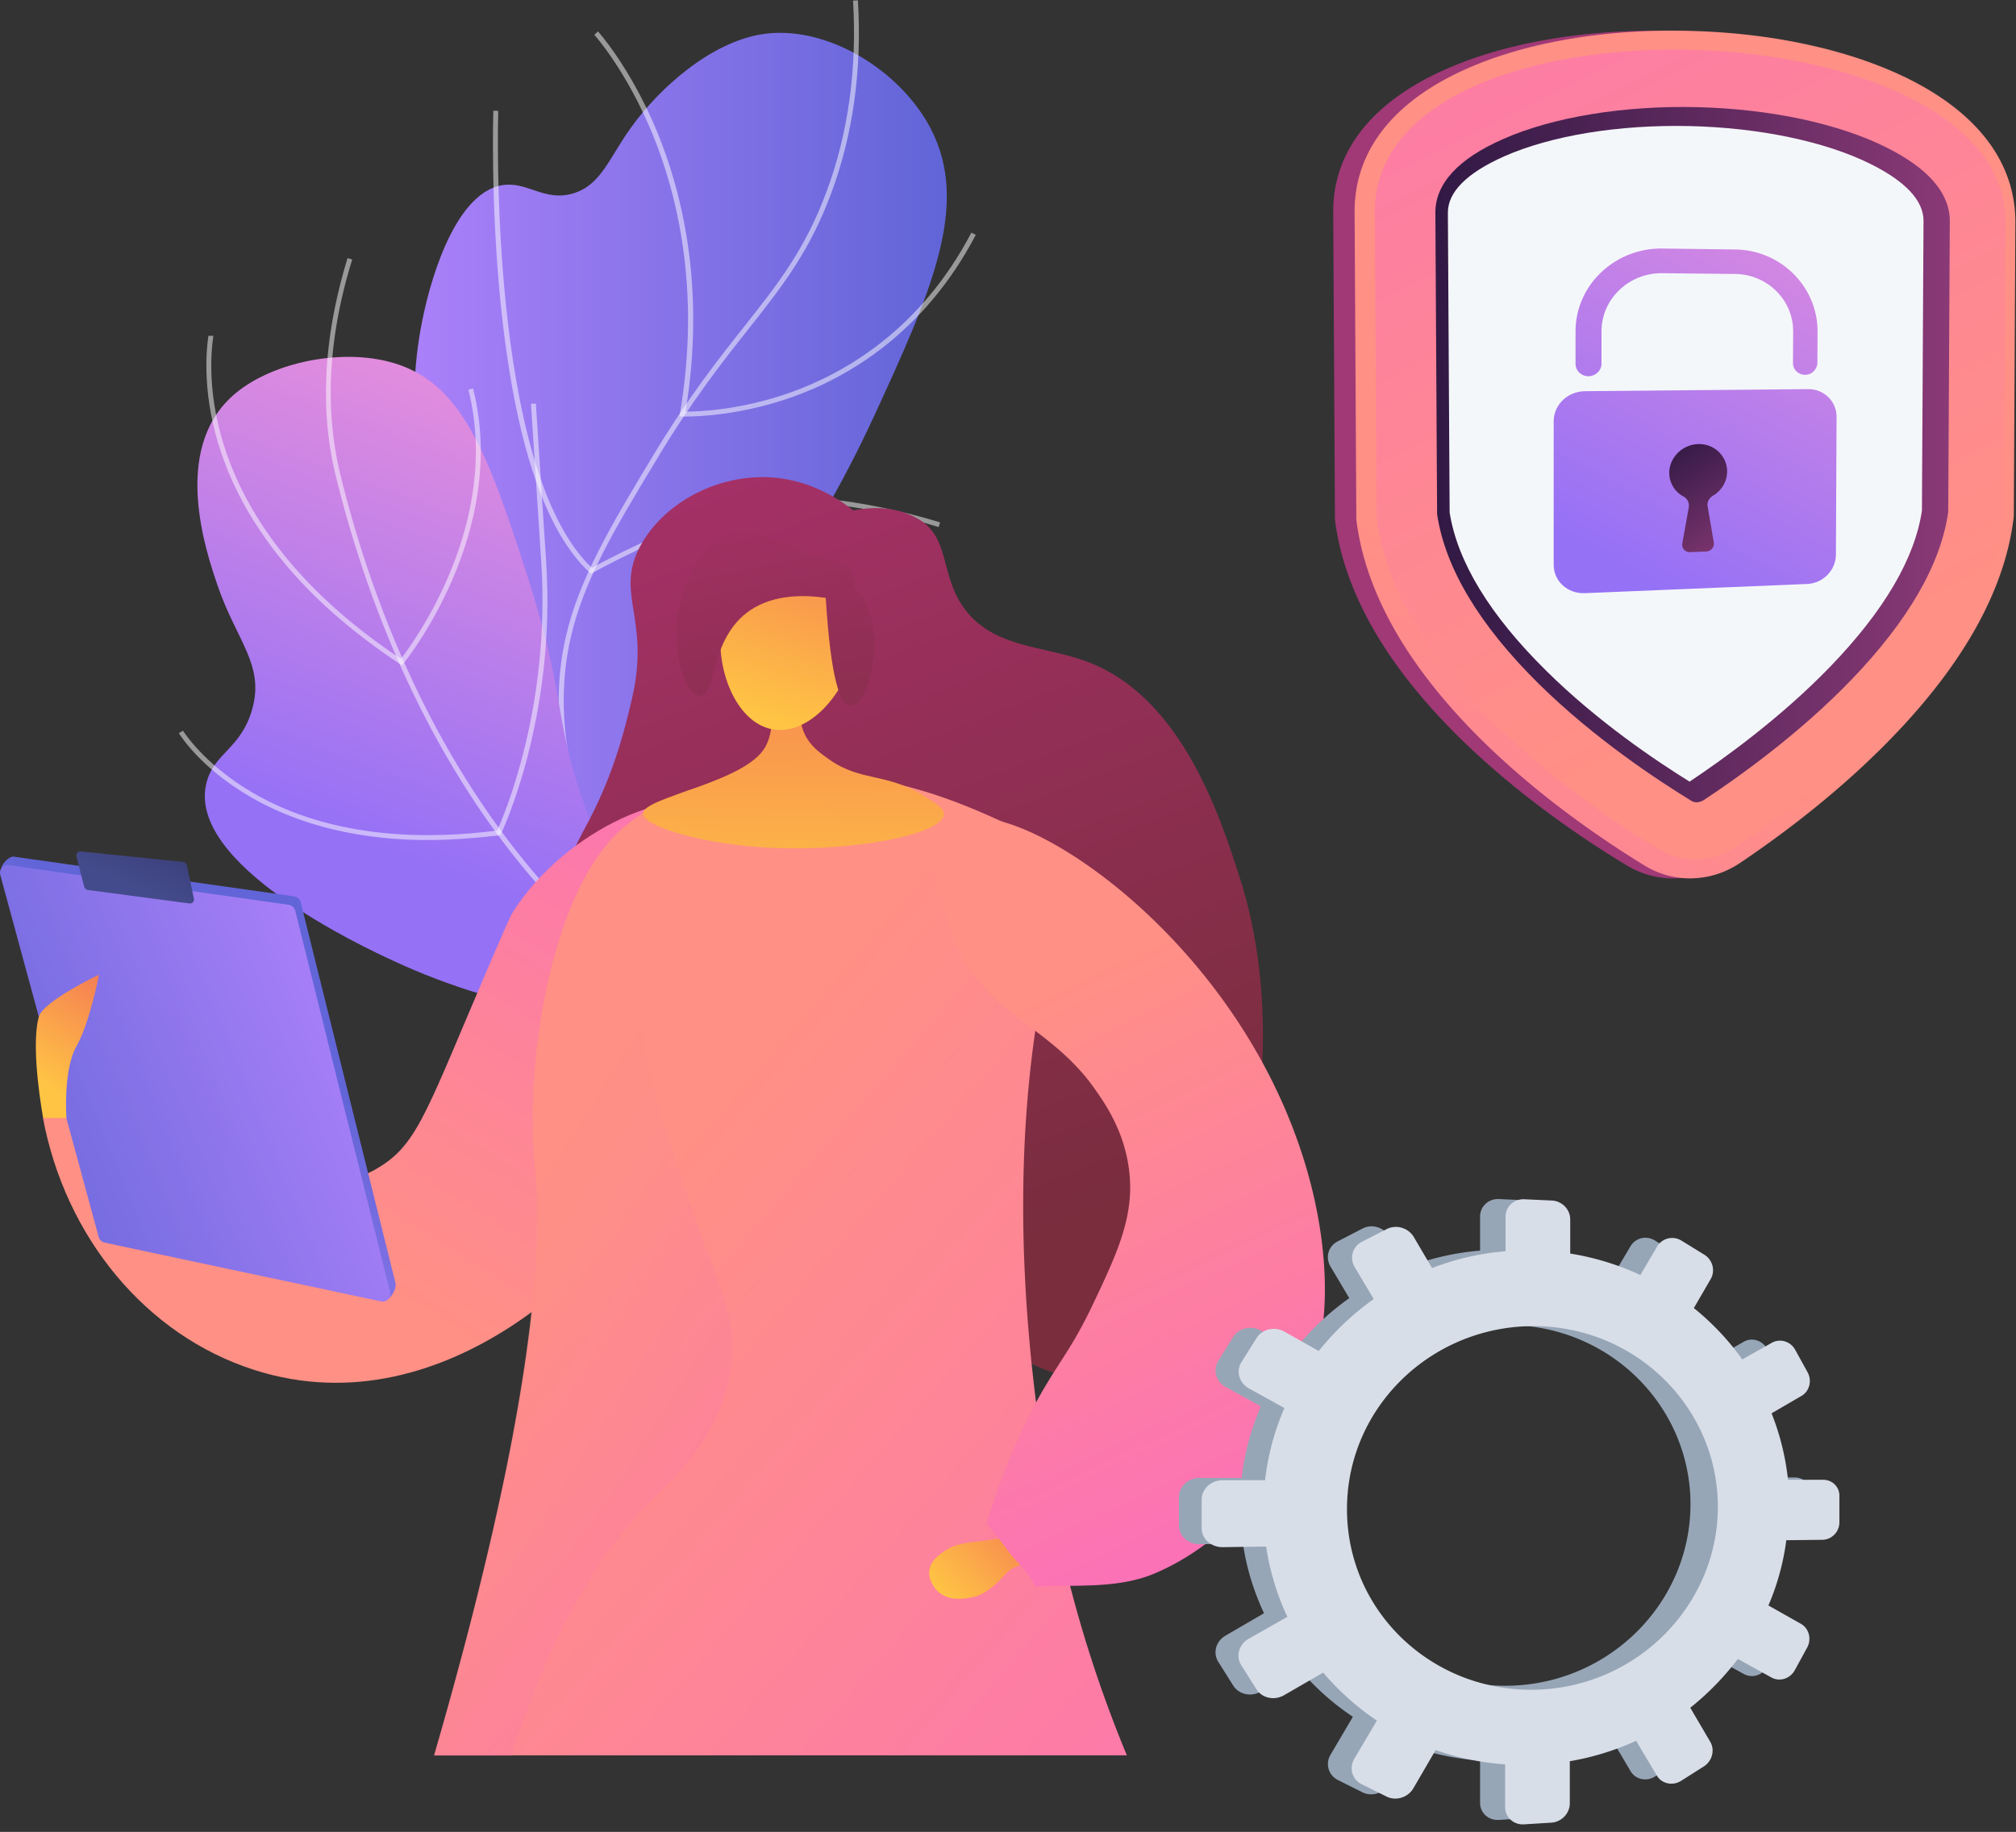 <svg xmlns="http://www.w3.org/2000/svg" width="263" height="239" fill="none" viewBox="0 0 263 239"><rect x="0" y="0" width="263" height="239" fill="#333333" stroke="none"/><path fill="url(#paint0_linear)" d="M92.846 132.595c-2.808-7.497-5.774-18.917-3.35-31.742 3.222-16.844 12.92-21.342 24.628-46.767 7.401-16.078 12.409-27.34 7.337-37.229-3.987-7.72-13.654-13.653-21.948-12.41-6.89 1.053-13.59 7.178-17.163 12.155-2.935 4.052-3.924 7.56-7.624 8.645-3.764 1.085-5.934-1.627-9.22-1.084-6.699 1.148-9.698 14.387-10.176 16.524-5.36 23.83 7.146 47.884 12.76 58.284 4.594 8.677 12.282 20.895 24.756 33.624z"/><path fill="#fff" d="M96.833 139.55c-7.433-7.975-13.24-16.014-17.322-23.862-5.998-11.644-7.944-22.522-5.743-32.412 1.723-7.72 6.03-14.866 11.485-23.926 4.53-7.496 8.39-12.41 11.835-16.748 4.434-5.614 7.912-10.017 10.719-17.545 2.839-7.625 4.02-16.047 3.477-24.98l.638-.031c.543 9.028-.638 17.546-3.509 25.234-2.839 7.592-6.348 12.059-10.814 17.705-3.414 4.307-7.274 9.22-11.772 16.684-5.647 9.347-9.73 16.11-11.42 23.735-2.17 9.73-.256 20.481 5.71 31.997 4.02 7.784 9.825 15.791 17.194 23.734l-.478.415z" opacity=".5"/><path fill="#fff" d="M89.496 54.342h-.51l-.352-.032.064-.35c2.776-16.206-.415-28.776-3.573-36.464-3.413-8.326-7.56-12.92-7.592-12.952l.478-.446c.032.032 4.243 4.69 7.72 13.111 3.19 7.72 6.38 20.29 3.7 36.495 1.436 0 6.987-.127 13.655-2.488 7.114-2.52 17.003-8.199 23.638-20.864l.575.288c-6.731 12.856-16.78 18.63-23.99 21.182-6.635 2.329-12.154 2.52-13.813 2.52z" opacity=".5"/><path fill="#fff" d="M77.119 74.886l-.16-.159c-5.902-5.423-9.825-17.259-11.644-35.091-1.34-13.271-.957-25.075-.957-25.202l.638.032c0 .478-1.435 46.671 12.218 59.623 1.372-.766 9.57-5.168 18.63-8.135 5.201-1.722 12.219-1.02 17.196-.127 5.359.957 9.57 2.328 9.602 2.328l-.192.606c-.032 0-4.211-1.371-9.538-2.328-4.881-.862-11.772-1.564-16.876.095-9.826 3.222-18.63 8.167-18.726 8.199l-.191.16z" opacity=".5"/><path fill="url(#paint1_linear)" d="M93.993 134.095c-12.25-.032-27.818-1.818-42.684-8.741-3.796-1.754-27.244-12.633-24.34-23.352 1.02-3.764 4.433-4.338 5.9-9.347 1.724-5.933-2.009-8.964-4.53-16.397-1.498-4.434-5.9-17.45 1.947-24.564 4.69-4.243 13.526-6.189 20.225-4.562 9.826 2.393 13.112 12.027 18.407 28.392 4.69 14.516 3.414 18.056 6.955 28.456 2.616 7.72 7.656 18.375 18.12 30.115z"/><path fill="#fff" d="M125.415 141.113a74.2 74.2 0 0 1-18.056-2.201c-16.493-4.147-30.721-14.196-42.301-29.827-12.027-16.27-18.184-34.486-21.247-46.96-2.137-8.676-1.595-18.247 1.532-28.455l.606.191c-3.127 10.081-3.637 19.556-1.532 28.105 3.031 12.378 9.156 30.53 21.151 46.704 11.484 15.536 25.617 25.489 41.95 29.604 12.282 3.095 25.298 2.903 38.728-.51l.16.606c-7.146 1.85-14.164 2.743-20.991 2.743z" opacity=".5"/><path fill="#fff" d="M52.425 86.785l-.255-.159C25.915 69.272 26.394 49.62 27.16 44.006c0-.096.031-.16.031-.191h.638c0 .031 0 .127-.032.287-.765 5.487-1.212 24.755 24.5 41.854 1.596-2.042 13.176-17.769 8.805-35.123l.606-.16c4.785 18.854-8.964 35.762-9.091 35.921l-.192.192z" opacity=".5"/><path fill="#fff" d="M55.775 109.595c-10.91 0-18.471-2.903-23.193-5.678-6.507-3.797-9.123-8.071-9.25-8.263l.541-.319c.032.032 2.68 4.339 9.06 8.071 10.592 6.189 23.193 6.093 31.934 4.945.733-1.627 6.986-15.919 5.742-35.06l-1.34-20.608.638-.032 1.34 20.609c1.34 20.448-5.806 35.41-5.902 35.538l-.064.159-.16.032c-3.349.383-6.443.606-9.346.606z" opacity=".5"/><path fill="url(#paint2_linear)" d="M218.598 114.593a11.59 11.59 0 0 1-6.261-1.618c-5.723-3.445-14.153-9.13-21.757-16.558-9.65-9.462-15.187-19.048-16.406-28.468l-.021-.145-.227-40.213c0-7.947 5.165-14.4 14.856-18.632 7.996-3.507 18.617-5.25 29.816-4.918 11.075.332 21.324 2.614 28.928 6.453 9.029 4.544 13.761 10.935 13.761 18.508l-.207 38.428-.02.145c-1.116 9.026-6.199 18.343-15.208 27.784-7.232 7.573-15.394 13.57-20.993 17.284a12.228 12.228 0 0 1-6.261 1.95z"/><path fill="url(#paint3_linear)" d="M220.809 114.592a11.26 11.26 0 0 1-6.178-1.618c-5.641-3.445-13.968-9.13-21.469-16.558-9.525-9.462-15.001-19.048-16.199-28.468l-.021-.145-.227-40.213c0-7.947 5.083-14.4 14.65-18.632 7.913-3.507 18.369-5.25 29.444-4.918 10.93.311 21.034 2.614 28.535 6.432 8.905 4.544 13.575 10.935 13.575 18.509l-.207 38.427-.02.145c-1.096 9.026-6.117 18.343-15.022 27.784-7.129 7.573-15.187 13.57-20.725 17.284a11.635 11.635 0 0 1-6.136 1.971z"/><path fill="url(#paint4_linear)" d="M179.359 27.611l.228 40.005c2.624 20.417 26.509 36.933 36.903 43.22 2.975 1.806 6.798 1.702 9.752-.269 10.187-6.723 32.771-23.675 35.189-43.304l.206-38.303c0-28.427-82.278-31.02-82.278-1.349z"/><path fill="url(#paint5_linear)" d="M221.387 104.674c-.186 0-.475-.021-.764-.208-4.278-2.614-12.584-8.071-19.816-15.188-7.81-7.698-12.294-15.189-13.327-22.202l-.227-39.34c0-3.777 2.975-7.014 8.823-9.587 6.508-2.884 15.765-4.399 25.332-4.17 9.484.228 18.451 2.137 24.671 5.25 5.496 2.738 8.285 5.975 8.285 9.606l-.206 37.971c-.971 6.806-5.187 14.13-12.604 21.85-6.964 7.24-15.125 12.988-19.382 15.789-.31.166-.599.208-.785.229z"/><path fill="#F4F7FA" d="M220.416 101.977c-4.318-2.677-12.025-7.843-18.72-14.483-7.335-7.242-11.571-14.192-12.583-20.645l-.228-39.113c0-2.697 2.48-5.166 7.315-7.324 6.178-2.74 15.021-4.171 24.216-3.963 9.112.207 17.708 2.012 23.597 4.938 4.587 2.282 6.901 4.772 6.922 7.387l-.207 37.846c-.93 6.246-4.938 13.072-11.943 20.335-6.508 6.743-14.071 12.159-18.369 15.022z"/><path fill="url(#paint6_linear)" d="M235.892 50.768l-29.134.27c-2.231.02-4.07 1.763-4.07 3.921v18.737c0 2.137 1.818 3.776 4.05 3.693l29.03-1.203c2.067-.083 3.74-1.806 3.74-3.839l.083-17.907c.041-2.054-1.632-3.693-3.699-3.672z"/><path fill="url(#paint7_linear)" d="M225.313 61.515c0-2.075-1.756-3.714-3.925-3.569-1.922.125-3.492 1.681-3.616 3.528a3.503 3.503 0 0 0 1.88 3.32c.496.27.744.83.661 1.39l-.847 4.73a.961.961 0 0 0 .992 1.121l2.128-.083c.62-.02 1.095-.58.992-1.183l-.806-4.689c-.103-.56.186-1.12.703-1.41 1.095-.644 1.838-1.827 1.838-3.155z"/><path fill="url(#paint8_linear)" d="M235.479 48.9c-.868 0-1.591-.685-1.571-1.556l.021-4.088c.021-4.108-3.368-7.47-7.562-7.511l-9.505-.104c-4.36-.041-7.935 3.361-7.935 7.594v4.212c0 .893-.764 1.619-1.694 1.64-.93 0-1.694-.727-1.694-1.619v-4.233c0-6.038 5.124-10.893 11.343-10.81l9.505.124c5.972.083 10.745 4.897 10.724 10.707l-.021 4.067a1.608 1.608 0 0 1-1.611 1.577z"/><path fill="url(#paint9_linear)" d="M100.048 62.255c-6.933-.208-13.51 3.573-16.426 8.813-3.511 6.312 1.19 9.468-1.1 19.739-1.578 7.026-3.393 12.058-6.25 17.298-8.749 16.077-15.98 50.97-4.493 60.586 7.26 6.074 15.295-3.632 36.81-.685 21.455 2.918 25.472 14.172 35.769 11.135 16.426-4.882 25.502-39.299 17.378-64.635-2.559-7.95-7.529-23.46-19.789-28.135-5.862-2.233-12.558-1.727-16.367-7.294-2.886-4.228-1.726-8.932-5.654-11.284-3.422-2.084-7.201-1.489-8.599-1.191-1.697-1.37-5.744-4.168-11.279-4.347z"/><path fill="url(#paint10_linear)" d="M66.958 118.912c-.417.625-1.22 2.561-2.887 6.401-8.243 19.203-9.463 23.699-14.373 26.825-3.094 1.965-5.98 2.352-9.105 2.739-14.046 1.816-25.443-6.669-29.193-9.735-1.934.238-3.868.476-5.802.684 2.916 15.571 13.42 28.373 27.555 32.899 25.71 8.247 47.196-16.196 49.16-21.436.952-2.501 1.785-5.359 1.785-5.359.774-2.65 1.16-4.972 3.928-15.601 7.112-27.45 6.16-29.653 4.94-30.636-4.285-3.572-18.956 2.203-26.008 13.219z"/><path fill="url(#paint11_linear)" d="M136.472 192.033c-6.07-37.156-1.964-62.939 3.988-80.088-13.927-6.818-25.949-13.993-47.732-9.616-4.552.923-8.361 3.245-10.593 4.972-2.143 1.637-6.964 6.014-10.237 19.084-3.422 13.606-2.202 24.86-2.142 25.515 1.25 11.789-.506 33.553-13.123 77.11h90.373a166.417 166.417 0 0 1-10.534-36.977z"/><path fill="url(#paint12_linear)" d="M69.756 151.9s.03.268.06.596v.089c.029.179.029.327.059.506v.179c0 .149.03.297.03.446v.209c0 .149.03.268.03.416v.239c0 .149.029.268.029.416v.268c0 .119 0 .268.03.387v6.312c0 .179 0 .357-.03.566v.268c0 .268-.03.565-.03.833 0 .12 0 .268-.03.387 0 .179-.03.328-.03.507 0 .148-.03.297-.03.446 0 .149-.029.298-.029.477 0 .148-.03.297-.03.476 0 .149-.03.298-.03.446 0 .149-.03.328-.03.477 0 .149-.029.298-.029.446 0 .179-.03.328-.03.507 0 .148-.03.297-.03.446-.03.179-.03.357-.059.506 0 .149-.03.298-.03.477-.03.178-.03.357-.06.536-.029.148-.029.297-.059.476-.03.179-.03.357-.06.566-.029.148-.029.297-.059.476-.03.179-.03.387-.06.566-.029.148-.029.297-.059.446-.03.209-.06.417-.06.596-.029.148-.029.297-.059.446l-.09.625c-.029.149-.029.298-.059.447-.03.208-.06.447-.089.655-.03.149-.03.298-.06.417l-.089.714c-.03.119-.03.268-.06.387-.029.268-.059.506-.118.774 0 .09-.03.179-.03.268-.208 1.37-.417 2.769-.655 4.228-.03.119-.03.208-.06.328-.059.297-.088.595-.148.863-.03.149-.06.268-.06.417-.059.297-.089.565-.148.863l-.09.447c-.059.268-.089.565-.148.863-.03.149-.06.328-.09.476-.06.298-.119.566-.148.864-.03.179-.06.327-.09.506-.06.298-.119.595-.178.863-.03.179-.06.328-.09.507l-.178.893c-.03.178-.06.327-.09.506-.059.298-.118.595-.178.923-.03.178-.06.357-.119.506-.06.298-.119.625-.178.923-.03.178-.06.357-.12.506-.059.327-.148.655-.208.982-.03.149-.06.328-.119.507-.06.327-.148.684-.208 1.012l-.09.446c-.089.358-.148.715-.237 1.102l-.09.357c-.089.387-.178.804-.267 1.191 0 .06-.03.119-.03.179a422.87 422.87 0 0 1-1.429 6.073c0 .06-.03.09-.03.149-.118.447-.208.864-.327 1.31-.03.119-.06.268-.089.387-.09.417-.208.834-.298 1.251-.03.178-.089.327-.119.506-.089.387-.208.804-.297 1.191-.06.178-.09.387-.149.565-.09.387-.208.774-.297 1.191-.06.209-.12.417-.15.625-.089.388-.208.804-.297 1.191-.06.209-.119.417-.178.655-.12.387-.209.804-.328 1.191-.06.209-.119.447-.178.655-.12.417-.209.804-.328 1.221-.06.238-.119.446-.178.685-.12.416-.209.833-.328 1.25-.059.238-.119.447-.178.685l-.357 1.25c-.06.238-.12.447-.179.685a77.87 77.87 0 0 0-.357 1.31c-.06.208-.119.447-.178.655-.12.447-.238.893-.387 1.37l-.179.625c-.148.476-.268.952-.416 1.429-.06.149-.09.327-.15.476l-.446 1.608H66.72c5.714-17.983 12.766-27.956 18.807-33.881 2.41-2.382 8.154-7.503 9.671-15.75 1.37-7.383-1.666-11.968-5.177-22.358-4.256-12.564-8.333-24.592-5.714-34.149 1.101-4.079 5.446-13.696 28.478-21.675h-.03a128.124 128.124 0 0 0-9.671-.238c-.387 0-6.874.149-9.79 1.519-.09.029-.625.297-1.369.625-.655.268-1.785.714-3.184 1.101-.833.239-1.101.268-1.28.268-.684.06-.922-.089-1.398.03-.387.09-.536.328-1.16.745a70.283 70.283 0 0 0-2.798 2.054c-.863.655-2.172 1.786-3.66 3.751-.12.149-.238.298-.327.476-3.869 5.449-6.25 14.857-6.25 14.857s-3.392 13.546-2.112 25.455z" opacity=".3"/><path fill="url(#paint13_linear)" d="M108.262 83.99c-.595.714-5.565 6.936-3.274 11.819.744 1.548 1.964 2.411 3.184 3.275 4.285 3.007 7.559 1.637 12.677 4.942 1.548 1.012 2.321 1.518 2.291 2.203-.148 2.65-11.754 4.823-21.961 4.406-9.284-.357-17.378-2.828-17.289-4.525.09-2.144 13.391-4.019 15.95-8.664.566-1.012.714-2.114.714-2.114.209-1.875-.773-3.483-1.577-5.448-.446.03-.803.03-1.22.06 3.482-1.965 7.112-3.811 10.505-5.955z"/><path fill="url(#paint14_linear)" d="M131.265 200.636c-1.101.119-1.131.119-2.5.327-1.339.209-3.63.238-5.178 1.161-1.547.923-3.094 2.323-2.023 4.436 1.071 2.085 3.154 2.352 5.565 1.757 1.458-.357 2.916-1.667 4.047-2.947.773-.923 1.993-1.251 3.213-1.459-1.011-1.102-2.112-2.203-3.124-3.275z"/><path fill="url(#paint15_linear)" d="M125.849 107.002c7.232-2.739 34.43 14.499 43.923 43.289 3.868 11.73 3.065 20.156 2.856 22.061-.327 2.978-2.35 18.549-14.283 28.254-4.256 3.454-8.184 4.913-9.076 5.181-4.285 1.339-8.332 1.012-14.224 1.191-.744-1.817-2.47-3.186-3.542-4.645a55.574 55.574 0 0 0-2.767-3.513 80.766 80.766 0 0 1 5.356-13.785c3.422-6.847 5.208-7.979 8.451-14.796 3.274-6.878 5.535-11.731 4.732-17.745-.655-4.912-2.976-8.336-4.493-10.48-6.785-9.646-17.29-10.033-19.76-24.711-.297-1.25-3.957-7.711 2.827-10.301z"/><path fill="url(#paint16_linear)" d="M111.595 84.316c-1.042 5.985-6.011 11.7-10.802 10.837-4.82-.863-7.648-8.068-6.606-14.112 1.041-6.043 5.535-8.574 10.355-7.651 4.791.923 8.094 4.942 7.053 10.926z"/><path fill="url(#paint17_linear)" d="M107.727 78.005c-2.619-.387-6.666-.536-9.85 1.608-5.356 3.632-4.404 11.105-6.517 11.164-1.875.03-3.839-5.537-2.827-11.075.833-4.645 3.482-9.795 8.154-10.301 2.737-.298 3.273 1.16 11.546 3.572 4.82 1.4 2.529 3.067 3.511 4.05 4.285 4.316 1.756 15.362-.893 15.005-1.25-.15-2.47-3.365-3.124-14.023z"/><path fill="url(#paint18_linear)" d="M1.819 111.766l36.572 5.181c.387.059.714.357.833.744l12.38 49.75c.178.714-.774 2.352-1.488 2.203l-35.799-8.634c-.357-.09-.654-.358-.744-.715L.153 113.642c-.179-.685.982-1.995 1.666-1.876z"/><path fill="url(#paint19_linear)" d="M1.134 112.868l36.543 5.18c.386.059.714.357.833.744l12.38 49.78a.994.994 0 0 1-1.162 1.22l-36.096-7.681a1.006 1.006 0 0 1-.743-.715L.033 114.118a1.004 1.004 0 0 1 1.101-1.25z"/><path fill="url(#paint20_linear)" d="M10.984 115.696l-1.012-3.96a.533.533 0 0 1 .566-.655l13.361 1.37a.575.575 0 0 1 .476.416l.923 4.377c.089.357-.238.685-.596.625l-13.242-1.756c-.238-.06-.416-.209-.476-.417z"/><path fill="url(#paint21_linear)" d="M29.702 156.007c-1.607-7.979 2.856-12.623-.536-19.024-4.791-9.081-17.319-6.729-20.414-13.964-.833-1.965-1.041-4.763.774-8.931l-8.392-1.191a1.005 1.005 0 0 0-1.1 1.25l12.825 47.249c.09.357.387.625.744.714l21.931 4.675c-3.57-3.871-5.178-7.533-5.832-10.778z" opacity=".3"/><path fill="url(#paint22_linear)" d="M5.628 145.856s-1.696-9.14-.566-13.189c.566-2.054 7.856-5.508 7.856-5.508s-1.19 6.252-2.946 9.349c-1.755 3.096-1.309 9.348-1.309 9.348H5.628z"/><path fill="#97A6B7" d="M234.163 192.763h-4.561a31.748 31.748 0 0 0-2.116-8.595l3.847-2.224c1.044-.604 1.401-1.977.797-3.075l-1.621-2.911c-.605-1.098-1.978-1.51-3.023-.906l-3.791 2.169a33.418 33.418 0 0 0-6.264-6.645l2.198-3.762c.631-1.071.247-2.499-.825-3.158l-2.912-1.812c-1.099-.686-2.5-.357-3.16.714l-2.198 3.707a34.418 34.418 0 0 0-9.067-2.773v-4.421c0-1.291-1.071-2.417-2.39-2.472l-3.544-.164c-1.347-.055-2.446.961-2.446 2.279v4.448a34.498 34.498 0 0 0-9.506 2.169l-2.363-4.036c-.687-1.181-2.253-1.648-3.462-1.016l-3.242 1.675c-1.236.632-1.648 2.114-.934 3.295l2.445 4.119a34.511 34.511 0 0 0-7.116 6.727l-4.423-2.498c-1.264-.714-2.858-.33-3.6.823l-1.95 3.131c-.742 1.18-.303 2.718.961 3.405l4.589 2.526c-1.264 2.938-2.143 6.068-2.501 9.336h-5.495c-1.483 0-2.692 1.126-2.692 2.499v3.679c0 1.373 1.209 2.499 2.692 2.471l5.66-.082c.467 3.213 1.429 6.261 2.748 9.089l-5.001 2.911c-1.264.713-1.703 2.251-.961 3.432l1.95 3.103c.742 1.153 2.336 1.51 3.6.769l5.055-2.911a33.235 33.235 0 0 0 6.951 6.206l-2.912 4.942c-.714 1.208-.275 2.664.934 3.295l3.242 1.62c1.209.605 2.748.11 3.462-1.07l2.885-4.943a33.754 33.754 0 0 0 8.984 1.867v5.519c0 1.318 1.099 2.307 2.446 2.225l3.544-.22c1.319-.083 2.39-1.208 2.39-2.499v-5.464a34.785 34.785 0 0 0 8.6-2.664l2.665 4.504c.632 1.07 2.061 1.372 3.16.686l2.912-1.84c1.099-.686 1.456-2.114.825-3.185l-2.611-4.421a33.512 33.512 0 0 0 6.155-6.315l4.341 2.389c1.071.576 2.418.164 3.022-.934l1.621-2.938c.605-1.099.248-2.471-.797-3.076l-4.176-2.361a33.649 33.649 0 0 0 2.336-8.43l4.67-.055c1.209-.027 2.171-1.043 2.171-2.279v-3.295c-.028-1.291-.989-2.279-2.198-2.279zm-36.872 27.157c-13.49.494-24.755-9.94-24.755-23.368 0-13.4 11.265-23.999 24.755-23.669 13.023.329 23.244 10.764 23.244 23.367 0 12.604-10.221 23.175-23.244 23.67z"/><path fill="#D8DEE8" d="M237.844 193.066h-4.588a32.923 32.923 0 0 0-2.143-8.677l3.874-2.252c1.071-.604 1.428-2.004.824-3.103l-1.621-2.938c-.605-1.098-1.978-1.51-3.05-.906l-3.846 2.169a33.99 33.99 0 0 0-6.32-6.7l2.198-3.789c.632-1.098.248-2.526-.851-3.185l-2.94-1.813c-1.099-.686-2.528-.356-3.187.742l-2.198 3.734a34.777 34.777 0 0 0-9.15-2.801v-4.448c0-1.318-1.071-2.416-2.417-2.471l-3.572-.165c-1.347-.055-2.446.961-2.446 2.279v4.503a34.106 34.106 0 0 0-9.588 2.197l-2.391-4.064c-.714-1.181-2.253-1.647-3.489-1.043l-3.27 1.675c-1.236.631-1.648 2.114-.934 3.322l2.473 4.147a35.736 35.736 0 0 0-7.171 6.782l-4.479-2.526c-1.263-.714-2.884-.357-3.626.823l-1.979 3.158c-.741 1.181-.302 2.719.99 3.433l4.615 2.553a33.157 33.157 0 0 0-2.527 9.419h-5.55c-1.484 0-2.72 1.126-2.72 2.526v3.707c0 1.4 1.209 2.499 2.72 2.499l5.687-.083a33.235 33.235 0 0 0 2.775 9.172l-5.028 2.855c-1.291.714-1.731 2.279-.989 3.46l1.978 3.13c.742 1.181 2.363 1.511 3.627.769l5.083-2.938a34.58 34.58 0 0 0 7.006 6.261l-2.94 4.97c-.714 1.208-.302 2.691.934 3.322l3.27 1.62c1.209.605 2.775.138 3.489-1.07l2.913-4.998a34.32 34.32 0 0 0 9.066 1.867v5.574c0 1.318 1.099 2.334 2.446 2.252l3.572-.22c1.346-.082 2.417-1.208 2.417-2.526v-5.492a34.802 34.802 0 0 0 8.655-2.663l2.693 4.531c.632 1.07 2.06 1.4 3.187.686l2.94-1.867c1.099-.687 1.483-2.142.851-3.213l-2.61-4.448a35.824 35.824 0 0 0 6.21-6.371l4.368 2.417c1.072.604 2.446.164 3.05-.934l1.621-2.965c.604-1.099.247-2.499-.824-3.103l-4.231-2.389a32.051 32.051 0 0 0 2.335-8.512l4.726-.055c1.209-.028 2.198-1.044 2.198-2.279v-3.323a2.077 2.077 0 0 0-2.116-2.224zm-37.174 27.376c-13.6.495-24.947-10.022-24.947-23.559 0-13.51 11.374-24.192 24.947-23.862 13.133.329 23.436 10.874 23.436 23.56 0 12.686-10.33 23.367-23.436 23.861z"/><defs><linearGradient id="paint0_linear" x1="54.018" x2="123.516" y1="68.461" y2="68.461" gradientUnits="userSpaceOnUse"><stop stop-color="#AA80F9"/><stop offset=".996" stop-color="#6165D7"/></linearGradient><linearGradient id="paint1_linear" x1="75.421" x2="54.012" y1="55.098" y2="112.564" gradientUnits="userSpaceOnUse"><stop offset=".004" stop-color="#E38DDD"/><stop offset="1" stop-color="#9571F6"/></linearGradient><linearGradient id="paint2_linear" x1="268.838" x2="243.561" y1=".962" y2="25.157" gradientUnits="userSpaceOnUse"><stop stop-color="#311944"/><stop offset="1" stop-color="#A03976"/></linearGradient><linearGradient id="paint3_linear" x1="200.176" x2="156.897" y1="80.949" y2="152.778" gradientUnits="userSpaceOnUse"><stop stop-color="#FF9085"/><stop offset="1" stop-color="#FB6FBB"/></linearGradient><linearGradient id="paint4_linear" x1="239.389" x2="169.417" y1="86.528" y2="-53.583" gradientUnits="userSpaceOnUse"><stop stop-color="#FF9085"/><stop offset="1" stop-color="#FB6FBB"/></linearGradient><linearGradient id="paint5_linear" x1="187.246" x2="254.355" y1="59.301" y2="59.301" gradientUnits="userSpaceOnUse"><stop stop-color="#311944"/><stop offset="1" stop-color="#893976"/></linearGradient><linearGradient id="paint6_linear" x1="242.176" x2="214.396" y1="24.532" y2="75.669" gradientUnits="userSpaceOnUse"><stop offset=".004" stop-color="#E38DDD"/><stop offset="1" stop-color="#9571F6"/></linearGradient><linearGradient id="paint7_linear" x1="217.479" x2="227.134" y1="58.284" y2="73.187" gradientUnits="userSpaceOnUse"><stop stop-color="#311944"/><stop offset="1" stop-color="#893976"/></linearGradient><linearGradient id="paint8_linear" x1="234.201" x2="206.42" y1="20.199" y2="71.335" gradientUnits="userSpaceOnUse"><stop offset=".004" stop-color="#E38DDD"/><stop offset="1" stop-color="#9571F6"/></linearGradient><linearGradient id="paint9_linear" x1="80.62" x2="125.181" y1="49.419" y2="165.286" gradientUnits="userSpaceOnUse"><stop stop-color="#AB316D"/><stop offset="1" stop-color="#792D3D"/></linearGradient><linearGradient id="paint10_linear" x1="38.033" x2="87.104" y1="161.213" y2="83.247" gradientUnits="userSpaceOnUse"><stop stop-color="#FF9085"/><stop offset="1" stop-color="#FB6FBB"/></linearGradient><linearGradient id="paint11_linear" x1="81.821" x2="192.925" y1="156.059" y2="251.766" gradientUnits="userSpaceOnUse"><stop stop-color="#FF9085"/><stop offset="1" stop-color="#FB6FBB"/></linearGradient><linearGradient id="paint12_linear" x1="66.433" x2="115.282" y1="153.524" y2="184.463" gradientUnits="userSpaceOnUse"><stop stop-color="#FF9085"/><stop offset="1" stop-color="#FB6FBB"/></linearGradient><linearGradient id="paint13_linear" x1="103.154" x2="104.229" y1="121.248" y2="72.875" gradientUnits="userSpaceOnUse"><stop stop-color="#FFC444"/><stop offset=".996" stop-color="#F36F56"/></linearGradient><linearGradient id="paint14_linear" x1="123.019" x2="137.08" y1="208.352" y2="195.56" gradientUnits="userSpaceOnUse"><stop stop-color="#FFC444"/><stop offset=".996" stop-color="#F36F56"/></linearGradient><linearGradient id="paint15_linear" x1="134.207" x2="168.702" y1="129.941" y2="203.337" gradientUnits="userSpaceOnUse"><stop stop-color="#FF9085"/><stop offset="1" stop-color="#FB6FBB"/></linearGradient><linearGradient id="paint16_linear" x1="109.905" x2="99.409" y1="61.441" y2="93.328" gradientUnits="userSpaceOnUse"><stop offset=".004" stop-color="#F36F56"/><stop offset="1" stop-color="#FFC444"/></linearGradient><linearGradient id="paint17_linear" x1="95.345" x2="107.924" y1="54.33" y2="117.499" gradientUnits="userSpaceOnUse"><stop stop-color="#AB316D"/><stop offset="1" stop-color="#792D3D"/></linearGradient><linearGradient id="paint18_linear" x1="31.857" x2="7.557" y1="132.747" y2="165.042" gradientUnits="userSpaceOnUse"><stop offset=".004" stop-color="#6165D7"/><stop offset="1" stop-color="#AA80F9"/></linearGradient><linearGradient id="paint19_linear" x1="46.653" x2="-9.139" y1="132.694" y2="155.43" gradientUnits="userSpaceOnUse"><stop stop-color="#AA80F9"/><stop offset=".996" stop-color="#6165D7"/></linearGradient><linearGradient id="paint20_linear" x1="25.506" x2="17.146" y1="95.716" y2="115.56" gradientUnits="userSpaceOnUse"><stop offset=".004" stop-color="#26264F"/><stop offset="1" stop-color="#444B8C"/></linearGradient><linearGradient id="paint21_linear" x1="45.086" x2="-10.706" y1="128.848" y2="151.584" gradientUnits="userSpaceOnUse"><stop stop-color="#AA80F9"/><stop offset=".996" stop-color="#6165D7"/></linearGradient><linearGradient id="paint22_linear" x1="5.575" x2="15.771" y1="141.252" y2="125.051" gradientUnits="userSpaceOnUse"><stop stop-color="#FFC444"/><stop offset=".996" stop-color="#F36F56"/></linearGradient></defs></svg>